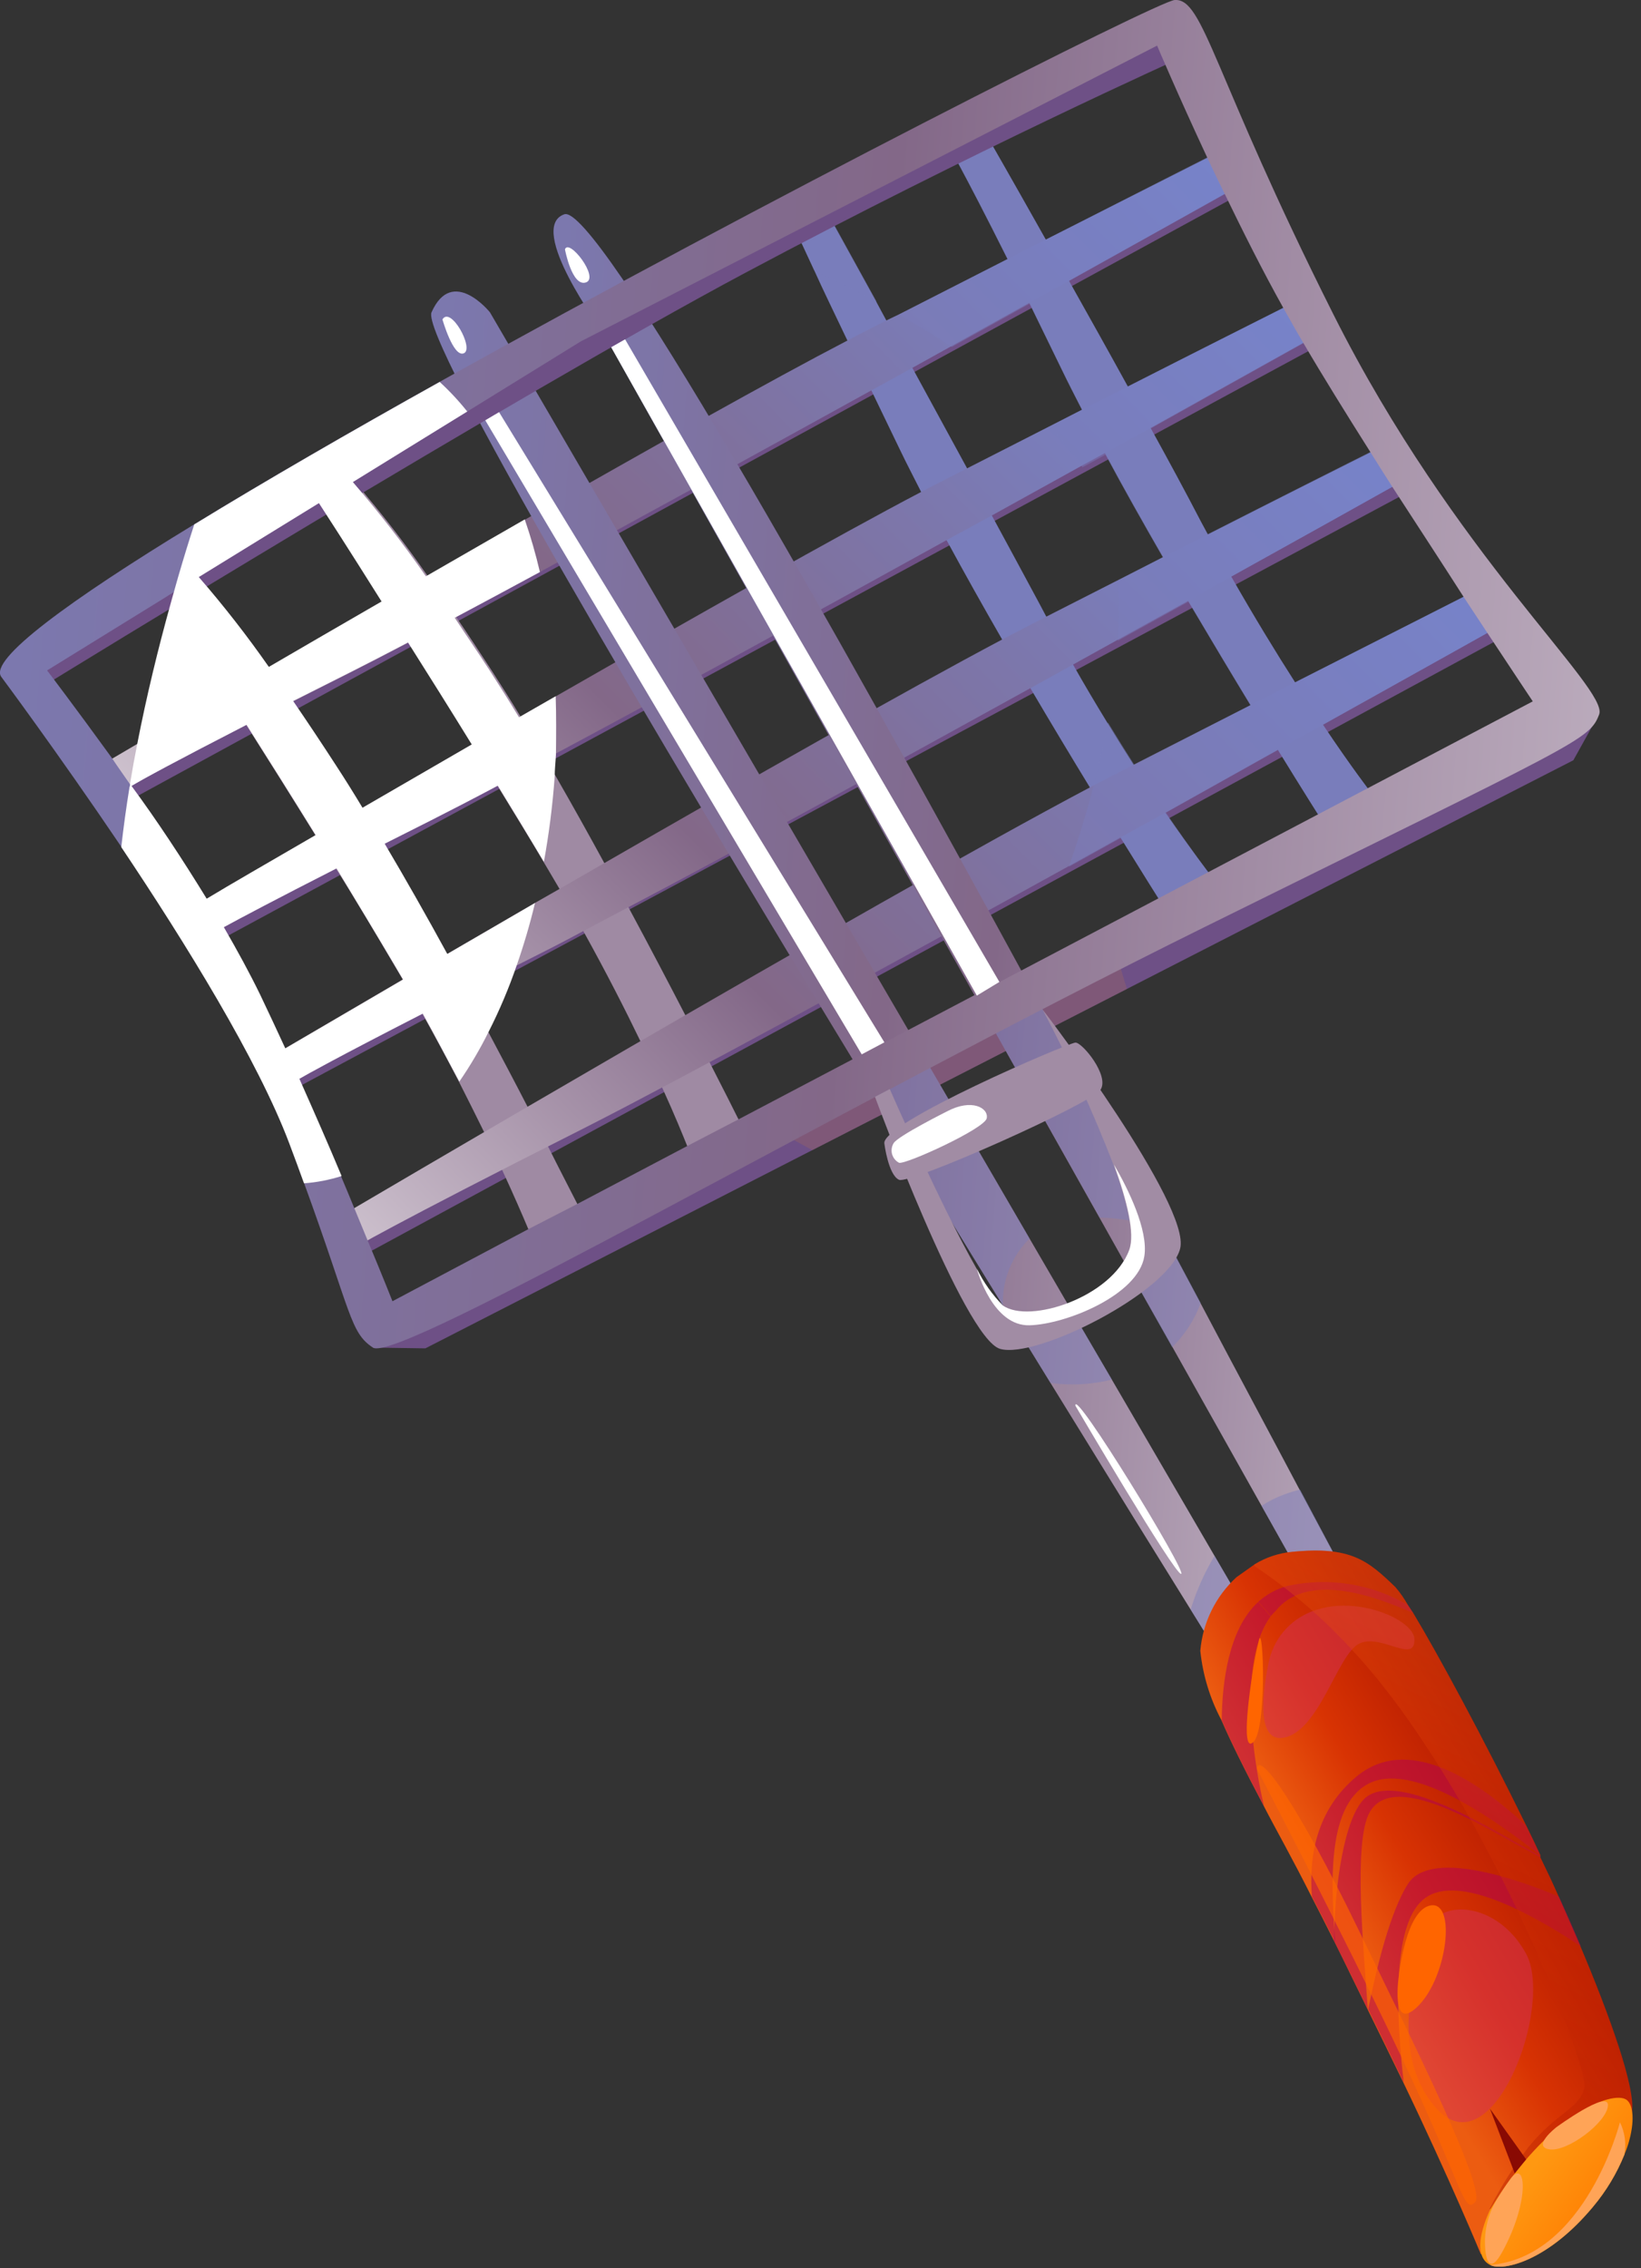 <?xml version="1.0" encoding="UTF-8"?> <svg xmlns="http://www.w3.org/2000/svg" width="131" height="181" viewBox="0 0 131 181" fill="none"><rect x="0" y="0" width="131" height="181" fill="#333333" stroke="none"/> <g clip-path="url(#clip0_377_7733)"> <path d="M10.78 63.63L98.74 15.64L97.89 13.99L9.68 62.38L10.78 63.63Z" fill="#6E5086"></path> <path d="M17.83 74.87L104.97 27.74L103.89 26.18L16.55 73.43L17.83 74.87Z" fill="#6E5086"></path> <path d="M23.4 86.96L112.36 39.3L111.11 37.39L22.2 85.3L23.4 86.96Z" fill="#6E5086"></path> <path d="M28.77 100.3L120.55 50.53L119 48.52L27.77 98.11L28.77 100.3Z" fill="#6E5086"></path> <path d="M46.77 97.38L42.85 99.74C42.85 99.74 42.63 99.17 42.19 98.12C41.75 97.07 41.02 95.38 40.07 93.33C39.64 92.41 39.16 91.4 38.64 90.33C38.027 89.083 37.36 87.75 36.64 86.33C35.76 84.63 34.78 82.81 33.72 80.91C33.22 80.03 32.72 79.13 32.18 78.22L31.49 77.05C30.03 74.58 28.49 71.96 26.84 69.35L25.2 66.69C23.28 63.59 21.38 60.57 19.68 57.89C19.11 56.98 18.55 56.12 18.04 55.29C15.95 52.01 14.32 49.49 13.58 48.35L13.21 47.77L13.15 47.68L14.23 46.06L14.91 45.06C14.91 45.06 15.24 45.37 15.91 46.13C17.898 48.42 19.765 50.813 21.5 53.3C22.09 54.13 22.73 55.03 23.4 56.02C24.4 57.55 25.6 59.27 26.85 61.2C27.53 62.2 28.23 63.36 28.94 64.54C29.51 65.47 30.09 66.44 30.67 67.43C32.32 70.23 34.02 73.24 35.67 76.23L37.26 79.14L39 82.39C40.13 84.52 41.2 86.54 42.15 88.39C42.74 89.52 43.29 90.59 43.78 91.55C44.78 93.55 45.61 95.13 46.13 96.16L46.77 97.38Z" fill="#9F8AA3"></path> <path d="M59.04 89.84L55.16 92.2L54.87 91.48C54.52 90.61 53.87 89 52.87 86.81C52.38 85.72 51.8 84.48 51.14 83.12C49.91 80.57 48.39 77.59 46.58 74.33C45.98 73.23 45.34 72.11 44.68 70.96L43.79 69.45L43.41 68.81C42.24 66.81 40.99 64.81 39.73 62.74C39.06 61.64 38.37 60.53 37.73 59.43C35.98 56.59 34.24 53.82 32.64 51.29L30.57 48.02C27.85 43.75 25.87 40.69 25.57 40.17V40.09L27.34 37.43C27.34 37.43 27.66 37.74 28.34 38.49C30.415 40.892 32.361 43.402 34.17 46.01C34.88 47.01 35.64 48.11 36.47 49.32C37.3 50.53 38.28 52.02 39.29 53.57C40.03 54.72 40.81 55.95 41.6 57.26C42.28 58.37 42.97 59.54 43.67 60.74L44.41 62.02C45.71 64.28 47.02 66.63 48.29 68.96C48.95 70.14 49.59 71.32 50.21 72.48C51.88 75.58 53.43 78.54 54.76 81.11L56.69 84.86C57.82 87.06 58.63 88.67 58.99 89.4L59.04 89.84Z" fill="#9F8AA3"></path> <path d="M109.4 63.19L105.4 65.28C105.4 65.28 104.06 63.17 102.02 59.85L99.85 56.3C98.33 53.8 96.62 50.94 94.85 47.95C94.18 46.81 93.5 45.64 92.85 44.47C91.26 41.71 89.68 38.91 88.24 36.22C87.58 35.02 86.96 33.84 86.38 32.7C85.8 31.56 85.24 30.48 84.74 29.44C83.806 27.52 82.953 25.77 82.18 24.19C81.54 22.9 80.95 21.72 80.42 20.64C76.92 13.64 75.34 10.93 75.34 10.93L78.76 10.79C78.76 10.79 80.71 14.18 83.47 19.09L85.35 22.43C86.82 25.05 88.43 27.92 90.04 30.85C90.66 31.96 91.27 33.08 91.88 34.2C93.28 36.74 94.65 39.27 95.88 41.64L96.42 42.64C97.05 43.81 97.68 44.93 98.29 46.01C100.12 49.22 101.86 52.07 103.4 54.47C104.2 55.71 104.94 56.83 105.61 57.83C107.91 61.27 109.4 63.19 109.4 63.19Z" fill="#797DBB"></path> <path d="M96.57 69.75L92.57 71.84C92.57 71.84 91.35 69.91 89.45 66.84L87.16 63.11L87.03 62.88C85.57 60.49 83.94 57.78 82.26 54.93C81.52 53.66 80.76 52.36 80.01 51.05C78.5 48.43 77.01 45.77 75.62 43.21C74.88 41.86 74.18 40.54 73.54 39.27C72.9 38 72.4 37.05 71.9 36.01C71.05 34.26 70.28 32.65 69.57 31.18C68.86 29.71 68.23 28.37 67.65 27.18C66.55 24.87 65.65 23.03 65.01 21.6C63.66 18.71 63.11 17.49 63.11 17.49L66.11 17.11L69.97 24.11C70.21 24.57 70.48 25.05 70.74 25.54C71.4 26.73 72.1 28.01 72.83 29.35C74.2 31.86 75.69 34.59 77.19 37.35L79.19 41.16C80.5 43.57 81.78 45.95 82.97 48.16C83.15 48.49 83.32 48.82 83.5 49.16C84.22 50.49 84.93 51.76 85.63 52.98C86.55 54.61 87.46 56.14 88.33 57.56C89.08 58.79 89.8 59.95 90.48 61.01C91.39 62.43 92.24 63.7 92.99 64.8C95.2 67.98 96.57 69.75 96.57 69.75Z" fill="#797DBB"></path> <path d="M127.66 56.96L125.6 60.67L89.96 78.92L64.85 91.78L33.96 107.6L29.77 107.54L31.29 105.85L61.88 90.16L89.13 76.18L122.33 59.15L127.66 56.96Z" fill="#6E5086"></path> <path d="M98.74 14.94L97.74 15.49C95.83 16.56 91.27 19.11 85.3 22.43L82.13 24.19L75.92 27.64C74.92 28.19 73.92 28.76 72.84 29.35L69.53 31.17C60.65 36.07 51.13 41.31 43.09 45.65C40.67 46.96 38.38 48.19 36.29 49.3C34.96 50.01 33.72 50.67 32.56 51.3C30.86 52.19 29.37 52.96 28.12 53.59L23.39 55.97L19.68 57.84C13.83 60.84 11.43 62.16 10.54 62.67L10.34 62.78L10.07 62.94L8.57 60.77L9.01 60.51L10.95 59.37L18.03 55.24L21.5 53.24C24.25 51.64 27.29 49.87 30.5 48.02L34 46.02L41.89 41.48C51.83 35.81 61.65 30.29 67.62 27.19L68.46 26.75L70.76 25.57L71.76 25.09L80.43 20.67L83.48 19.12C89.4 16.12 94.13 13.73 96.39 12.59L97.84 11.86L98.74 14.94Z" fill="url(#paint0_linear_377_7733)"></path> <path d="M104.97 26.84L104.04 27.36L91.84 34.16L88.2 36.16L86.36 37.16L79.26 41.09L75.59 43.09C64.84 49.03 53.16 55.44 44.34 60.15L43.5 60.61C42.15 61.32 40.88 62 39.7 62.61C37.63 63.71 35.82 64.61 34.36 65.38L30.67 67.24L26.84 69.24C21.99 71.72 19.31 73.14 17.84 73.93C16.61 74.6 16.28 74.81 16.28 74.81L14.85 72.71L16.54 71.71C18.31 70.71 21.38 68.87 25.24 66.63L28.98 64.45L37.7 59.4L41.47 57.23L44.4 55.55C55.4 49.25 66.78 42.8 73.55 39.25L74.73 38.64L77.25 37.35L83.8 34.01L86.38 32.69L90.04 30.84C95.66 27.98 100.18 25.71 102.46 24.56L104.07 23.76L104.97 26.84Z" fill="url(#paint1_linear_377_7733)"></path> <path d="M112.36 38.18L111.13 38.86C109.01 40.05 104.32 42.67 98.28 46.02L94.85 47.95L89.22 51.06L85.72 53L82.25 54.92C70.98 61.13 58.85 67.84 50.04 72.46L46.55 74.31C44.7 75.31 43.08 76.12 41.75 76.79L41.21 77.06L37.21 79.06L33.72 80.84C26.72 84.42 24.46 85.7 23.87 86.04L23.69 86.15L22.2 83.99L22.78 83.65L32.18 78.15L35.66 76.15L42.66 72.08L44.66 70.94L48.13 68.94C59.66 62.3 72.34 55.09 79.99 51.04L82.09 49.95L83.58 49.18L89.2 46.32L92.82 44.47L96.42 42.65C102.16 39.73 106.86 37.37 109.42 36.09L111.42 35.09L112.36 38.18Z" fill="url(#paint2_linear_377_7733)"></path> <path d="M120.13 49.73C120.13 49.73 114.19 53.06 105.6 57.84L102 59.84L93.06 64.84L89.42 66.84L85.28 69.14C70.19 77.48 54.28 86.14 46.9 89.89C30.65 98.09 28.17 99.65 28.17 99.65L26.62 97.39C26.62 97.39 69.85 71.91 87 62.84L87.23 62.72L88.73 61.94L90.55 61L99.82 56.27L103.39 54.45C112.52 49.81 119.15 46.45 119.15 46.45L120.13 49.73Z" fill="url(#paint3_linear_377_7733)"></path> <g style="mix-blend-mode:multiply" opacity="0.46"> <path d="M66.13 17.09L69.99 24.09C68.31 23.18 66.62 22.34 64.99 21.56C63.64 18.67 63.09 17.45 63.09 17.45L66.13 17.09Z" fill="#797DBB"></path> </g> <g style="mix-blend-mode:multiply" opacity="0.46"> <path d="M105.6 57.84C107.91 61.27 109.4 63.19 109.4 63.19L105.4 65.28C105.4 65.28 104.06 63.17 102.02 59.85L93.08 64.85C95.22 68.01 96.59 69.78 96.59 69.78L92.59 71.87C92.59 71.87 91.37 69.94 89.47 66.87L85.33 69.17C85.98 67.3 86.62 65.26 87.18 63.17C87.18 63.05 87.25 62.93 87.28 62.82C87.72 61.14 88.12 59.41 88.45 57.65C89.2 58.88 89.92 60.04 90.6 61.1L99.87 56.37C98.35 53.87 96.64 51.01 94.87 48.02L89.24 51.13C89.34 49.552 89.34 47.968 89.24 46.39L92.86 44.54C91.27 41.78 89.69 38.98 88.25 36.29L86.41 37.29C85.641 36.142 84.771 35.064 83.81 34.07L86.39 32.75C85.8 31.62 85.25 30.53 84.75 29.49C83.816 27.57 82.963 25.82 82.19 24.24L75.98 27.69C74.61 26.78 73.19 25.92 71.76 25.11L80.43 20.69C76.93 13.69 75.35 10.98 75.35 10.98L78.77 10.84C78.77 10.84 80.72 14.23 83.48 19.14C91.85 14.84 97.79 11.84 97.79 11.84L98.74 14.95L85.31 22.44C86.78 25.06 88.39 27.93 90 30.86C98.19 26.7 104 23.78 104 23.78L104.94 26.89L91.85 34.2C93.25 36.74 94.62 39.27 95.85 41.64L96.39 42.64C105.09 38.22 111.39 35.06 111.39 35.06L112.33 38.17C112.33 38.17 106.57 41.39 98.25 46.01C100.08 49.22 101.82 52.07 103.36 54.47C112.49 49.83 119.12 46.47 119.12 46.47L120.12 49.7C120.12 49.7 114.19 53.06 105.6 57.84Z" fill="#797DBB"></path> </g> <g style="mix-blend-mode:multiply" opacity="0.46"> <path d="M89.96 78.92L64.85 91.78L61.88 90.16L60.64 89.48L88.66 74.61L89.13 76.18L89.96 78.92Z" fill="#936366"></path> </g> <path d="M101.77 132.41L97.1 131.75L95.05 128.45C92.77 124.79 88.77 118.33 83.86 110.36L81.22 106.07L80.06 104.18C76.6 98.56 72.86 92.44 69.06 86.18C51.96 58.04 33.55 26.93 34.45 24.92C36.11 21.19 39.11 24.92 39.11 24.92L73.54 83.97L82.19 98.84L85.65 104.78L88.76 110.1L96.96 124.17L101.77 132.41Z" fill="url(#paint4_linear_377_7733)"></path> <path d="M109.44 129.6L106.1 129.77L100.71 120.17L93.6 107.51L90.39 101.84L87.79 97.21L78.85 81.31L48.05 26.39C48.05 26.39 41.99 18.16 45.05 17.1C47.57 16.24 66.1 49.1 82.62 79.45C86.13 85.89 89.54 92.23 92.69 98.11C92.76 98.24 92.83 98.38 92.91 98.51L95.83 103.98C98.83 109.67 101.57 114.76 103.74 118.87C107.3 125.5 109.44 129.6 109.44 129.6Z" fill="url(#paint5_linear_377_7733)"></path> <g style="mix-blend-mode:multiply" opacity="0.46"> <path d="M96.96 124.16L101.77 132.41L97.1 131.75L95.05 128.45C95.507 126.947 96.148 125.506 96.96 124.16Z" fill="#797DBB"></path> </g> <g style="mix-blend-mode:multiply" opacity="0.46"> <path d="M109.44 129.6L106.1 129.77L100.71 120.17C101.275 119.796 101.883 119.49 102.52 119.26C102.935 119.105 103.359 118.975 103.79 118.87C107.3 125.5 109.44 129.6 109.44 129.6Z" fill="#797DBB"></path> </g> <g style="mix-blend-mode:multiply" opacity="0.46"> <path d="M88.76 110.09C87.159 110.494 85.495 110.586 83.86 110.36L81.22 106.07L85.65 104.77L88.76 110.09Z" fill="#797DBB"></path> </g> <g style="mix-blend-mode:multiply" opacity="0.46"> <path d="M95.85 103.98C95.363 105.312 94.584 106.519 93.57 107.51L90.39 101.84L92.96 98.56L95.85 103.98Z" fill="#797DBB"></path> </g> <g style="mix-blend-mode:multiply" opacity="0.46"> <path d="M82.19 98.84C81.481 99.534 80.926 100.368 80.559 101.29C80.192 102.211 80.022 103.199 80.06 104.19C76.6 98.57 72.86 92.45 69.06 86.19L73.54 83.98L82.19 98.84Z" fill="#797DBB"></path> </g> <g style="mix-blend-mode:multiply" opacity="0.46"> <path d="M92.74 98.11C91.153 97.522 89.481 97.201 87.79 97.16L78.85 81.31L82.63 79.45C86.18 85.89 89.59 92.23 92.74 98.11Z" fill="#797DBB"></path> </g> <path d="M3.85 54.51C3.85 54.51 41.24 31.51 59.46 21.79C77.68 12.07 94.24 4.63 94.24 4.63L93.35 2.07L77.57 9.63L32.35 33.63L2.99 51.84L1.77 53.73L3.85 54.51Z" fill="#6E5086"></path> <path d="M106.44 25.08C96.77 5.84 96.1 -0.16 93.77 4.97871e-05C92.45 0.1 61.17 15.92 35.1 30.47C27.93 34.47 21.16 38.38 15.51 41.84C5.51 47.93 -0.91 52.63 0.1 54.01C0.1 54.01 4.57 60.01 9.68 67.57C14.79 75.13 20.59 84.57 23.1 91.23C23.53 92.37 23.92 93.43 24.27 94.4C28.06 104.8 27.94 106.34 29.77 107.54C31.77 108.85 66.1 88.84 96.1 74.01C126.1 59.18 126.88 59.07 127.66 57.01C128.44 54.95 116.1 44.31 106.44 25.08ZM58.85 89.38L54.85 91.46L46.1 96.07L42.21 98.07L31.33 103.84C31.33 103.84 30.58 101.93 29.33 98.95C29.01 98.16 28.65 97.31 28.27 96.38C27.89 95.45 27.58 94.71 27.2 93.81C26.2 91.41 25.03 88.75 23.83 86.05C23.47 85.26 23.11 84.46 22.74 83.66C22.08 82.22 21.4 80.78 20.74 79.39C19.9 77.66 18.9 75.83 17.83 73.98L16.47 71.71C14.53 68.55 12.47 65.42 10.47 62.71L10.32 62.5C9.85 61.82 9.38 61.17 8.94 60.5C5.94 56.36 3.76 53.5 3.76 53.5L13.14 47.71L13.79 47.3L15.79 46.04L25.34 40.14L28.05 38.46L37.3 32.84L46.37 27.24L92.37 3.64C92.37 3.64 93.99 7.47 96.37 12.57C96.81 13.51 97.28 14.49 97.78 15.5C99.2 18.43 100.78 21.59 102.45 24.58L103.36 26.19C103.58 26.58 103.82 26.99 104.07 27.41C105.55 29.94 107.43 32.97 109.41 36.1C109.98 37.02 110.57 37.94 111.16 38.87C113.16 41.95 115.16 45.01 116.87 47.68L118.75 50.53C120.91 53.8 122.36 55.97 122.36 55.97L58.85 89.38Z" fill="url(#paint6_linear_377_7733)"></path> <path d="M111.39 126.65C111.77 127.092 112.105 127.571 112.39 128.08L112.82 128.73C114.82 132.05 118.43 138.73 121.82 145.65C122.22 146.45 122.59 147.23 122.96 148.03C122.96 148.03 122.96 148.09 122.96 148.1C122.958 148.137 122.958 148.173 122.96 148.21C123.45 149.21 123.96 150.28 124.4 151.29C125.01 152.67 125.6 154.02 126.15 155.29C128.51 160.86 130.57 166.59 130.28 168.54C130.02 170.15 128.64 170.85 127.46 172.47C124.24 176.88 118.22 179.9 118.22 179.9C118.22 179.9 115.77 173.97 112.01 166.15C111.09 164.26 110.14 162.3 109.18 160.36C108.22 158.42 107.4 156.7 106.54 154.98L106.48 154.86C105.86 153.62 105.26 152.44 104.68 151.32C103.95 149.87 103.25 148.54 102.62 147.37C101.99 146.2 101.4 145.12 100.88 144.11C99.32 141.16 98.24 138.97 97.49 137.24C96.585 135.531 96.019 133.664 95.82 131.74C96.01 129.487 97.042 127.387 98.71 125.86L100.15 124.84C101.06 124.282 102.087 123.94 103.15 123.84C107.85 123.37 109.21 124.55 111.39 126.65Z" fill="url(#paint7_linear_377_7733)"></path> <g style="mix-blend-mode:multiply" opacity="0.5"> <path d="M126.2 155.32C122.03 152.56 116.04 149.32 113.51 151.68C111.17 153.83 111.42 160.73 112.06 166.18C111.14 164.27 110.18 162.3 109.22 160.35C109.89 157.02 110.99 152.53 112.39 150.35C114.16 147.55 121.03 149.91 124.45 151.35C125.06 152.67 125.65 154.02 126.2 155.32Z" fill="#B10053"></path> </g> <g style="mix-blend-mode:multiply" opacity="0.5"> <path d="M121.79 145.65C122.19 146.45 122.56 147.23 122.93 148.03C118.99 144.93 112.6 140.51 109.19 142.37C105.78 144.23 106.31 150.86 106.59 155.01C105.95 153.73 105.33 152.5 104.73 151.35C104.47 148.03 105.14 144.43 108.23 141.82C112.25 138.41 117.68 141.84 121.79 145.65Z" fill="#B10053"></path> </g> <g style="mix-blend-mode:multiply" opacity="0.5"> <path d="M100.44 127.84L101.44 128.98C98.31 133.24 100.75 143.53 100.91 144.14C99.36 141.21 98.28 139.02 97.53 137.29C97.56 134.3 98.06 130.02 100.44 127.84Z" fill="#B10053"></path> </g> <g style="mix-blend-mode:multiply" opacity="0.5"> <path d="M112.39 128.08L112.82 128.73C109.89 127.44 104.68 125.47 102.01 128.34C102.01 128.39 101.48 128.91 101.45 128.96L100.45 127.82C101.126 127.218 101.935 126.783 102.81 126.55C106.082 125.847 109.499 126.392 112.39 128.08Z" fill="#B10053"></path> </g> <g style="mix-blend-mode:multiply" opacity="0.5"> <path d="M114.18 153.76C114.18 153.76 110.02 162.86 114.56 168.14C119.1 173.42 124.13 160.03 121.8 155.86C119.47 151.69 114.96 151.64 114.18 153.76Z" fill="#D42F55"></path> </g> <g style="mix-blend-mode:multiply" opacity="0.5"> <path d="M102.45 130.22C101.836 130.963 101.422 131.851 101.25 132.8C100.83 134.85 100.25 139 102.41 138.68C105.29 138.27 106.75 132.04 108.49 131.17C110.23 130.3 112.99 132.86 112.91 130.79C112.85 128.92 105.85 126.19 102.45 130.22Z" fill="#D42F55"></path> </g> <path d="M111.68 157.58C111.68 157.58 110.93 162.4 113.24 160.05C115.55 157.7 116.24 151.76 114.24 152.05C112.24 152.34 111.68 157.58 111.68 157.58Z" fill="#FF6500"></path> <g style="mix-blend-mode:multiply" opacity="0.5"> <path d="M122.96 148.1C119.91 146.49 111.65 141.1 108.96 143.5C107.31 145.02 106.52 150.56 106.5 154.89L106.56 155.01C107.42 156.73 108.31 158.53 109.19 160.35C108.88 155.72 108 146.98 109.34 144.62C111.45 140.89 119.77 146.7 122.98 148.21L122.96 148.1Z" fill="#B10053"></path> </g> <path d="M99.94 133.84C99.94 133.84 98.94 140.09 100.05 139.02C101.16 137.95 100.85 129.57 100.51 130.85C100.268 131.836 100.078 132.834 99.94 133.84Z" fill="#FF6500"></path> <path style="mix-blend-mode:multiply" opacity="0.36" d="M111.39 126.65C111.77 127.092 112.105 127.571 112.39 128.08L112.82 128.73C114.82 132.05 118.43 138.73 121.82 145.65C122.22 146.45 122.59 147.23 122.96 148.03C122.96 148.03 122.96 148.09 122.96 148.1C122.958 148.137 122.958 148.173 122.96 148.21C123.45 149.21 123.96 150.28 124.4 151.29C125.01 152.67 125.6 154.02 126.15 155.29C128.51 160.86 130.09 165.59 129.79 167.53C129.401 169.333 128.604 171.023 127.46 172.47L118.9 176.3C119.788 174.537 120.843 172.863 122.05 171.3C124.31 168.55 126.05 168.3 126.48 166.63C126.91 164.96 118.22 142.63 107.9 131.63C105.59 129.107 102.984 126.871 100.14 124.97V124.84C101.05 124.282 102.076 123.94 103.14 123.84C107.85 123.37 109.21 124.55 111.39 126.65Z" fill="url(#paint8_linear_377_7733)"></path> <path d="M130 171.04C129.91 171.33 129.8 171.64 129.67 171.95C129.061 173.452 128.221 174.849 127.18 176.09C127.06 176.23 126.95 176.37 126.83 176.5C123.34 180.5 119.95 181.25 118.96 180.75C117.18 179.85 118.96 176.33 118.96 176.33C123.53 168.75 128.75 166.77 129.85 167.57C130.4 167.98 130.51 169.3 130 171.04Z" fill="url(#paint9_linear_377_7733)"></path> <g style="mix-blend-mode:screen" opacity="0.65"> <path d="M100.34 141.17C100.34 141.17 106.85 153.57 111.84 164.08C116.83 174.59 116.84 176.72 117.76 175.73C118.68 174.74 112.96 163.28 108.32 153.73C103.68 144.18 100.47 139.59 100.34 141.17Z" fill="#FF6500"></path> </g> <path d="M119.51 175.5C118.723 176.779 118.401 178.291 118.6 179.78C118.75 180.78 119.14 181.28 120.12 179.34C122.12 175.46 121.8 172.28 120.6 173.85C120.209 174.381 119.845 174.932 119.51 175.5Z" fill="#FFA457"></path> <path d="M124.25 169.75C124.25 169.75 122.25 171.3 123.69 171.52C125.13 171.74 128.27 169.37 128.36 168.03C128.45 166.69 124.25 169.75 124.25 169.75Z" fill="#FFA457"></path> <path d="M120.92 173.44L118.94 168.27L121.83 172.32L120.92 173.44Z" fill="#890A03"></path> <path d="M129.67 171.95C129.061 173.452 128.221 174.849 127.18 176.09C127.06 176.23 126.95 176.37 126.83 176.5C123.34 180.5 119.95 181.25 118.96 180.75C126.59 180.11 129.32 169.36 129.32 169.36C129.713 170.163 129.836 171.072 129.67 171.95Z" fill="#FFA457"></path> <path d="M94.21 99.64C93.33 103.09 82.71 108.49 79.83 107.64C76.95 106.79 69.85 87.53 69.85 87.53L71.03 86.91C71.03 86.91 75.1 96.23 77.95 101.22C78.473 102.328 79.176 103.341 80.03 104.22C82.15 105.72 88.74 103.55 90.12 99.78C90.59 98.5 89.95 95.88 88.9 92.98C87.257 88.735 85.364 84.591 83.23 80.57C83.6 80.99 95.09 96.23 94.21 99.64Z" fill="#A18CA4"></path> <path d="M70.6 91.27C70.6 91.27 70.91 93.76 71.77 94.15C72.63 94.54 87.1 88.08 87.85 86.97C88.6 85.86 86.4 83.18 85.85 83.2C85.3 83.22 70.24 89.65 70.6 91.27Z" fill="#A18CA4"></path> <g style="mix-blend-mode:soft-light"> <path d="M75.62 88.68C75.62 88.68 71.62 90.68 71.33 91.24C71.253 91.37 71.203 91.514 71.184 91.663C71.164 91.813 71.175 91.965 71.216 92.11C71.258 92.255 71.328 92.39 71.423 92.507C71.518 92.624 71.636 92.72 71.77 92.79C72.27 92.96 78.61 90.07 78.77 89.24C78.93 88.41 77.57 87.65 75.62 88.68Z" fill="white"></path> </g> <g style="mix-blend-mode:soft-light"> <path d="M91.35 100.26C90.85 103.35 85.1 105.68 82.19 105.76C79.28 105.84 78.05 101.51 77.98 101.24C78.511 102.325 79.213 103.318 80.06 104.18C82.18 105.68 88.77 103.51 90.15 99.74C90.62 98.46 89.98 95.84 88.93 92.94C90.04 94.84 91.69 98.17 91.35 100.26Z" fill="white"></path> </g> <g style="mix-blend-mode:soft-light"> <path d="M85.85 112.18C85.85 112.18 93.78 125.68 94.29 125.6C94.8 125.52 85.67 110.6 85.85 112.18Z" fill="white"></path> </g> <g style="mix-blend-mode:soft-light"> <path d="M38.74 33.54L68.79 84.14L70.6 83.18L39.84 32.89L38.74 33.54Z" fill="white"></path> </g> <g style="mix-blend-mode:soft-light"> <path d="M48.79 27.71L77.98 79.45L79.78 78.36L49.9 27.08L48.79 27.71Z" fill="white"></path> </g> <g style="mix-blend-mode:soft-light"> <path d="M44.36 55.56L41.43 57.24C40.64 55.93 39.86 54.7 39.12 53.55C38.12 52 37.12 50.55 36.3 49.3C38.39 48.19 40.68 46.96 43.1 45.65C42.77 44.23 42.366 42.828 41.89 41.45L34 45.99C32.191 43.382 30.244 40.872 28.17 38.47L37.3 32.84C36.629 31.997 35.894 31.208 35.1 30.48C27.93 34.48 21.16 38.39 15.51 41.85C15.1 43.1 14.67 44.5 14.23 46.01C14.11 46.45 13.98 46.87 13.86 47.32C13.74 47.77 13.67 47.96 13.58 48.32C12.64 51.7 11.71 55.49 10.95 59.4C10.75 60.4 10.56 61.45 10.39 62.49C10.39 62.6 10.39 62.7 10.34 62.81C10.08 64.4 9.86 66.01 9.68 67.6C14.81 75.26 20.59 84.6 23.1 91.26C23.53 92.4 23.92 93.46 24.27 94.43C25.289 94.356 26.296 94.161 27.27 93.85C26.27 91.45 25.1 88.79 23.9 86.09C24.49 85.75 26.76 84.47 33.75 80.89C34.81 82.79 35.75 84.61 36.67 86.31C37.549 85.035 38.334 83.698 39.02 82.31C39.881 80.614 40.623 78.86 41.24 77.06C41.814 75.419 42.305 73.75 42.71 72.06L35.71 76.13C34.07 73.13 32.37 70.13 30.71 67.33L34.4 65.47C35.86 64.73 37.67 63.8 39.74 62.7C41 64.76 42.25 66.81 43.42 68.77C43.828 66.524 44.115 64.257 44.28 61.98C44.28 61.4 44.35 60.82 44.38 60.24C44.4 58.69 44.41 57.12 44.36 55.56ZM25.46 40.15C25.8 40.67 27.78 43.73 30.46 48C27.25 49.85 24.21 51.62 21.46 53.22C19.724 50.733 17.858 48.34 15.87 46.05L25.46 40.15ZM19.68 57.84C21.38 60.52 23.28 63.54 25.2 66.64C21.34 68.88 18.27 70.64 16.5 71.72C14.56 68.56 12.5 65.43 10.5 62.72C11.43 62.16 13.85 60.84 19.68 57.84ZM31.49 77L32.18 78.17L22.78 83.67C22.12 82.23 21.44 80.79 20.78 79.4C19.94 77.67 18.94 75.84 17.87 73.99C19.32 73.2 22 71.78 26.87 69.3C28.44 71.91 30.03 74.53 31.49 77ZM28.94 64.46C28.23 63.28 27.53 62.16 26.85 61.12C25.6 59.19 24.45 57.47 23.4 55.94L28.13 53.56C29.38 52.93 30.87 52.16 32.57 51.27C34.17 53.8 35.91 56.57 37.66 59.41L28.94 64.46Z" fill="white"></path> </g> <g style="mix-blend-mode:soft-light"> <path d="M35.32 25.49C35.32 25.49 36.19 28.56 37.03 28.19C37.87 27.82 35.98 24.39 35.32 25.49Z" fill="white"></path> </g> <g style="mix-blend-mode:soft-light"> <path d="M45.1 19.9C45.1 19.9 45.66 22.9 46.77 22.54C47.88 22.18 45.42 18.98 45.1 19.9Z" fill="white"></path> </g> </g> <defs> <linearGradient id="paint0_linear_377_7733" x1="96.09" y1="-4.14" x2="6.02" y2="85" gradientUnits="userSpaceOnUse"> <stop stop-color="#728EE3"></stop> <stop offset="0.57" stop-color="#836888"></stop> <stop offset="0.93" stop-color="#E1D9E0"></stop> </linearGradient> <linearGradient id="paint1_linear_377_7733" x1="102.33" y1="7.8" x2="12.26" y2="96.93" gradientUnits="userSpaceOnUse"> <stop stop-color="#728EE3"></stop> <stop offset="0.57" stop-color="#836888"></stop> <stop offset="0.93" stop-color="#E1D9E0"></stop> </linearGradient> <linearGradient id="paint2_linear_377_7733" x1="109.72" y1="19.1" x2="19.65" y2="108.23" gradientUnits="userSpaceOnUse"> <stop stop-color="#728EE3"></stop> <stop offset="0.57" stop-color="#836888"></stop> <stop offset="0.93" stop-color="#E1D9E0"></stop> </linearGradient> <linearGradient id="paint3_linear_377_7733" x1="117.42" y1="29.96" x2="23.93" y2="122.49" gradientUnits="userSpaceOnUse"> <stop stop-color="#728EE3"></stop> <stop offset="0.57" stop-color="#836888"></stop> <stop offset="0.93" stop-color="#E1D9E0"></stop> </linearGradient> <linearGradient id="paint4_linear_377_7733" x1="-23.32" y1="70.84" x2="142.03" y2="83.35" gradientUnits="userSpaceOnUse"> <stop stop-color="#728EE3"></stop> <stop offset="0.57" stop-color="#836888"></stop> <stop offset="0.93" stop-color="#E1D9E0"></stop> </linearGradient> <linearGradient id="paint5_linear_377_7733" x1="-12.39" y1="66.77" x2="148.93" y2="78.97" gradientUnits="userSpaceOnUse"> <stop stop-color="#728EE3"></stop> <stop offset="0.57" stop-color="#836888"></stop> <stop offset="0.93" stop-color="#E1D9E0"></stop> </linearGradient> <linearGradient id="paint6_linear_377_7733" x1="-91.11" y1="42.22" x2="189.13" y2="63.42" gradientUnits="userSpaceOnUse"> <stop stop-color="#728EE3"></stop> <stop offset="0.57" stop-color="#836888"></stop> <stop offset="0.93" stop-color="#E1D9E0"></stop> </linearGradient> <linearGradient id="paint7_linear_377_7733" x1="124.491" y1="143.477" x2="107.214" y2="153.559" gradientUnits="userSpaceOnUse"> <stop stop-color="#A71100"></stop> <stop offset="0.65" stop-color="#D83303"></stop> <stop offset="1" stop-color="#EC5C11"></stop> </linearGradient> <linearGradient id="paint8_linear_377_7733" x1="103.846" y1="168.727" x2="122.597" y2="131.525" gradientUnits="userSpaceOnUse"> <stop stop-color="#A71100"></stop> <stop offset="0.65" stop-color="#D83303"></stop> <stop offset="1" stop-color="#EC5C11"></stop> </linearGradient> <linearGradient id="paint9_linear_377_7733" x1="128.12" y1="176.83" x2="122.43" y2="172.76" gradientUnits="userSpaceOnUse"> <stop stop-color="#FF7E03"></stop> <stop offset="1" stop-color="#FF9811"></stop> </linearGradient> <clipPath id="clip0_377_7733"> <rect width="130.36" height="180.88" fill="white"></rect> </clipPath> </defs> </svg> 
